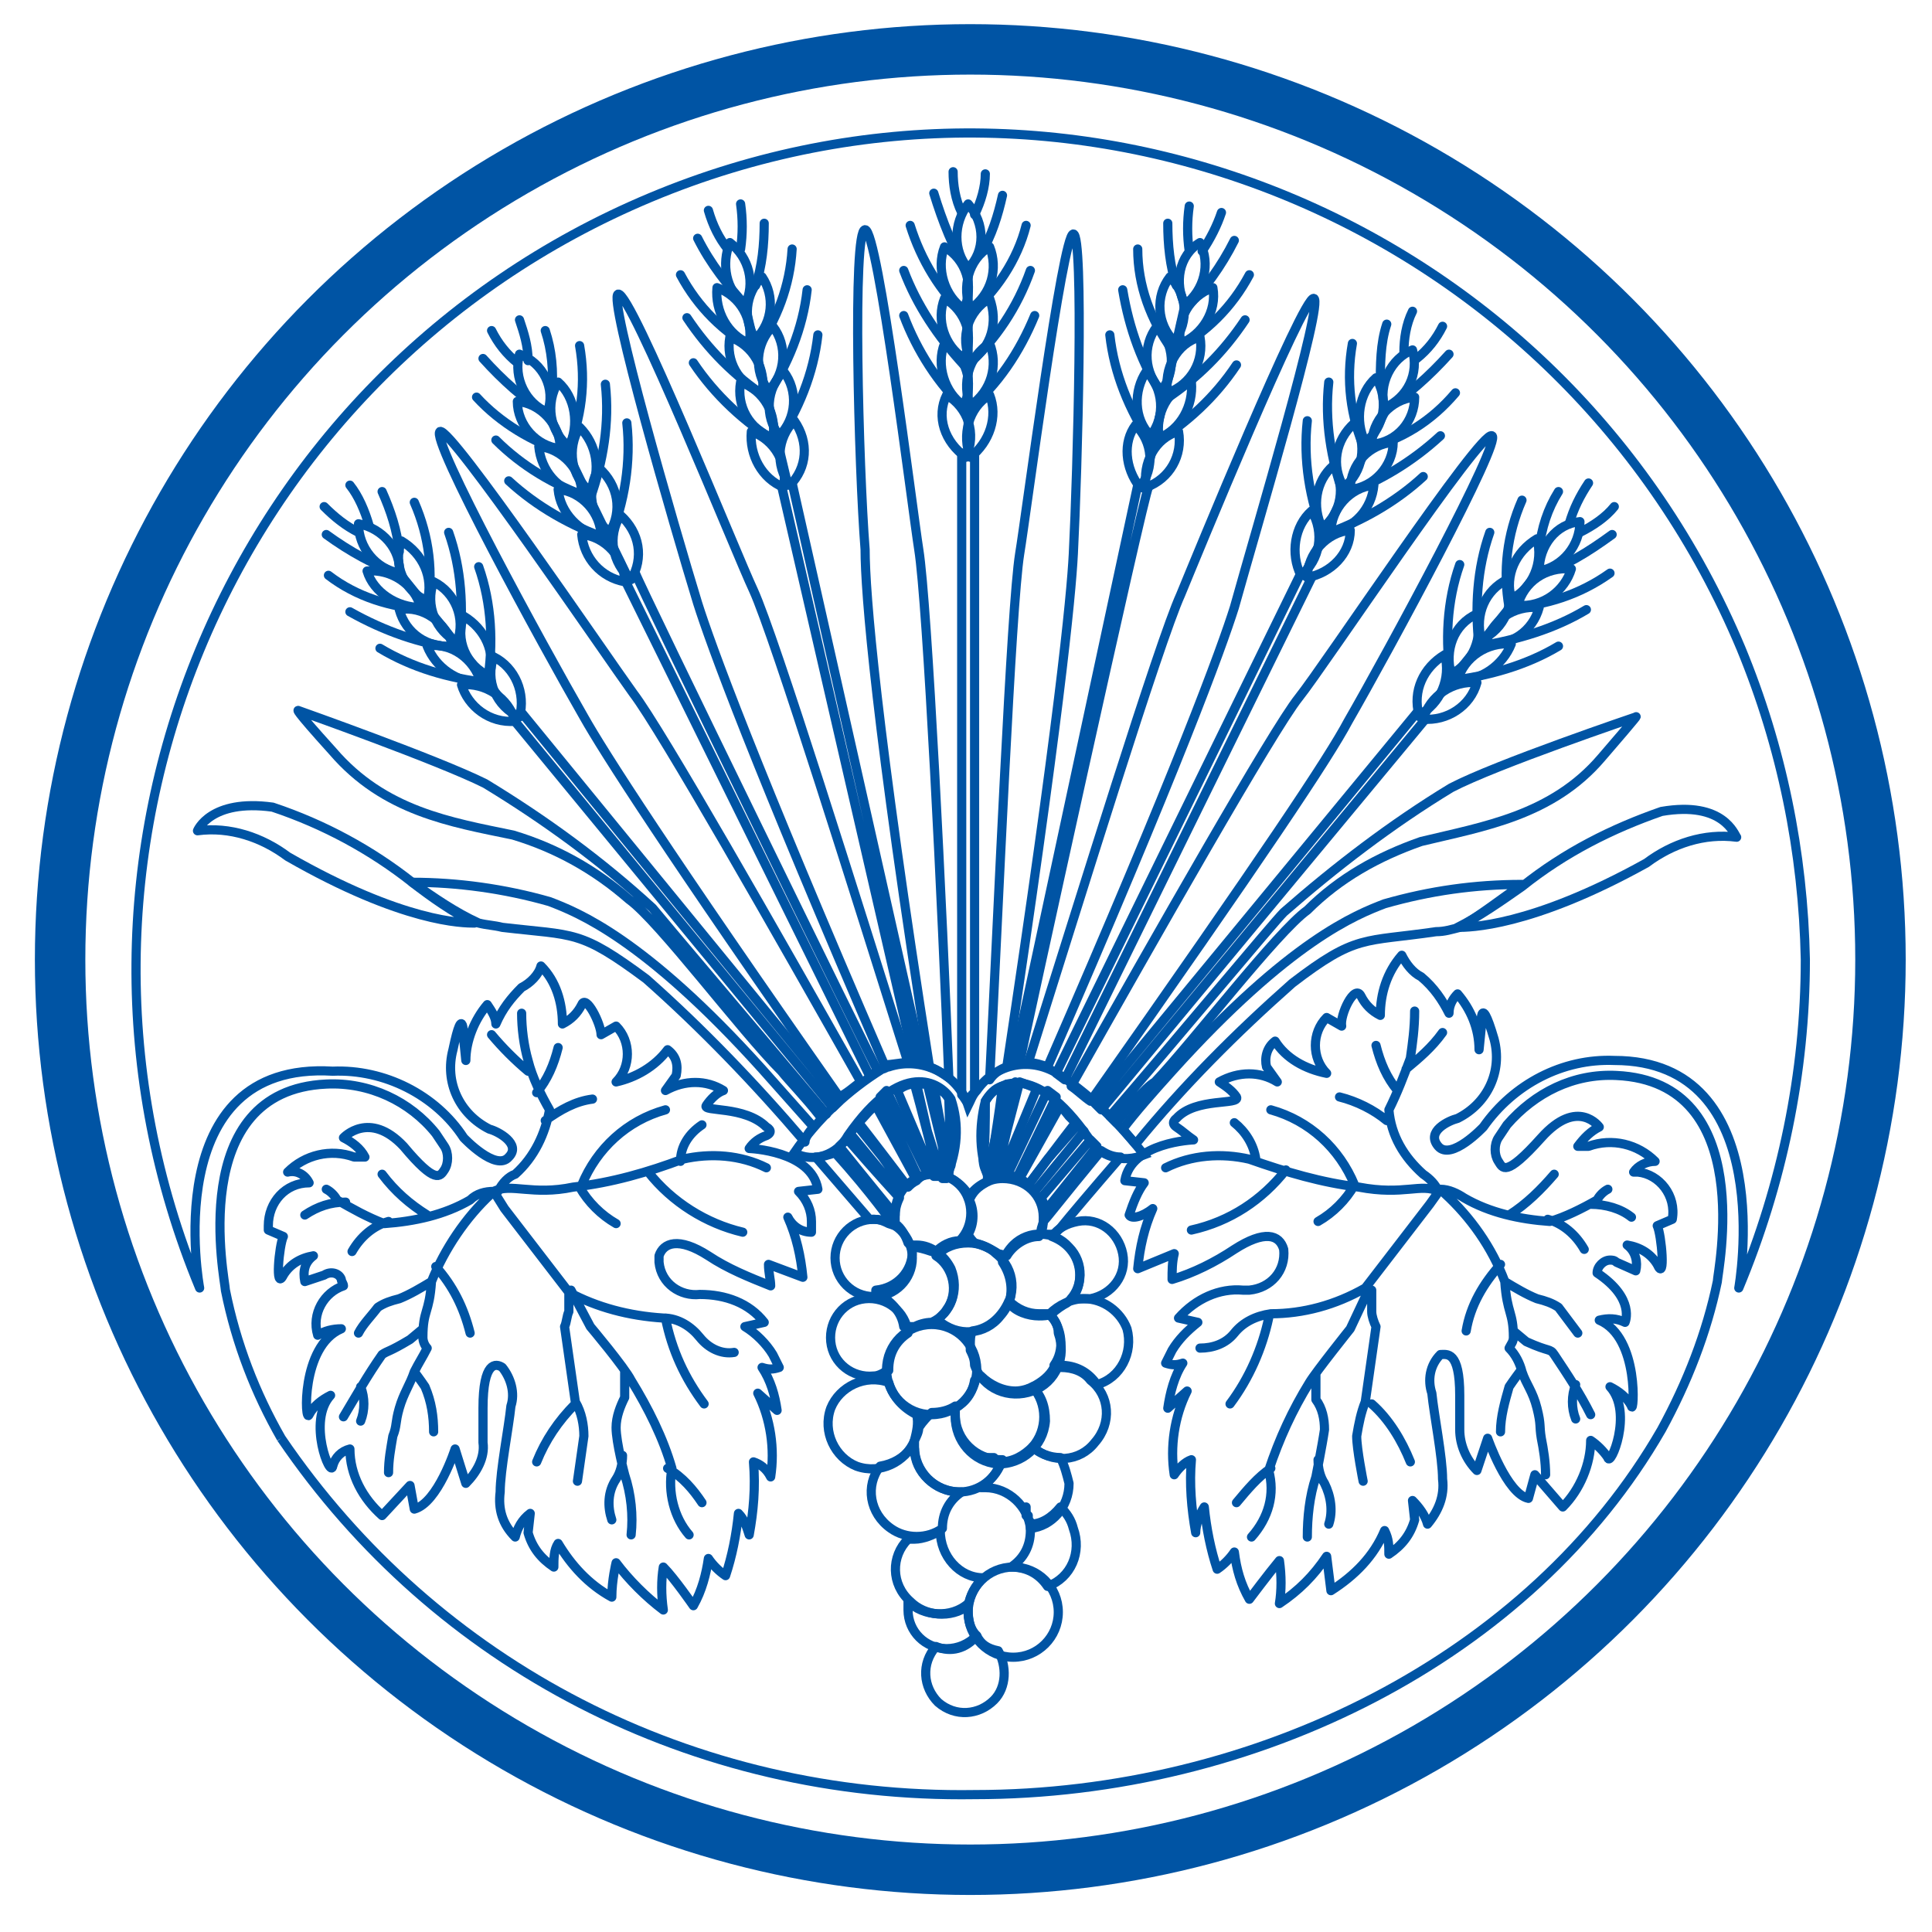 <?xml version="1.0" encoding="utf-8"?>
<!-- Generator: Adobe Illustrator 19.2.0, SVG Export Plug-In . SVG Version: 6.00 Build 0)  -->
<svg version="1.1" id="Layer_1" xmlns="http://www.w3.org/2000/svg" xmlns:xlink="http://www.w3.org/1999/xlink" x="0px" y="0px"
	 viewBox="0 0 90 90" style="enable-background:new 0 0 90 90;" xml:space="preserve">
<style type="text/css">
	.st0{fill:none;stroke:#0054A4;stroke-width:0.427;stroke-linejoin:round;}
	.st1{fill:none;stroke:#0054A4;stroke-width:0.427;stroke-linecap:round;stroke-linejoin:round;}
	.st2{fill:none;stroke:#0054A4;stroke-width:0.427;stroke-linecap:round;}
	.st3{fill:none;stroke:#0054A4;stroke-width:2.35;}
</style>
<title>Lc_LDEI_new</title>
<path class="st0" d="M13.1,67c-1.2-2.1-2.1-4.4-2.6-6.9c0-0.4-1.9-9.3,4.7-9.6c2-0.1,3.9,0.8,5.1,2.3l0.4,0.6c0.2,0.3,0.2,0.8,0,1.1
	c-0.2,0.3-0.4,0.7-1.9-1.1C17.2,51.7,16,53,16,53c0.4,0.2,0.8,0.5,1,0.9h-0.5c-1.1-0.4-2.3-0.1-3.1,0.7c0.4-0.1,0.8,0.1,1,0.5
	c-1.1,0-1.9,0.9-1.9,2c0,0.1,0,0.1,0,0.2l0.7,0.3c-0.2,0.4-0.4,2.6,0,1.8l0,0c0.3-0.5,0.8-0.8,1.4-0.9c-0.4,0.3-0.5,0.7-0.4,1.2
	l0.9-0.3c0.3-0.2,0.7-0.1,0.8,0.2c0,0.1,0.1,0.2,0.1,0.3c-0.9,0.3-1.5,1.3-1.2,2.3c0.3-0.2,0.7-0.3,1.1-0.3c-1.9,0.8-1.7,4.5-1.5,4
	c0.2-0.4,0.6-0.7,1-0.9c-1.1,1.2,0,3.9,0.1,3.3c0.1-0.4,0.4-0.7,0.8-0.8c0,1.2,0.6,2.3,1.5,3.1l1.3-1.4l0.2,1.1
	c1.1-0.3,1.9-2.8,1.9-2.8l0.5,1.6c0.5-0.5,0.9-1.2,0.8-1.9v-1.6c0-2.2,0.6-2.1,0.9-1.9c0.4,0.5,0.6,1.2,0.4,1.8c-0.1,1-0.5,3-0.5,4
	c-0.1,0.8,0.1,1.5,0.7,2.1c0.1-0.4,0.3-0.8,0.7-1.1l-0.1,0.9c0.2,0.7,0.6,1.2,1.2,1.6c0-0.4,0-0.8,0.2-1.1c0.6,1,1.4,1.9,2.5,2.5
	c0-0.8,0.2-1.6,0.2-1.6c0.6,0.8,1.4,1.6,2.2,2.2c-0.1-0.7-0.1-1.4,0-2c0.5,0.5,1.4,1.8,1.4,1.8c0.4-0.7,0.6-1.5,0.7-2.2
	c0.2,0.3,0.5,0.6,0.8,0.8c0.3-0.9,0.5-1.9,0.6-2.9c0.3,0.3,0.4,0.7,0.5,1c0.2-1.1,0.3-2.2,0.2-3.4c0.3,0.1,0.6,0.3,0.8,0.7
	c0.2-1.3,0-2.7-0.6-3.9l0.9,0.8c-0.1-0.7-0.3-1.4-0.7-2c0.3,0.1,0.5,0.1,0.8,0l-0.3-0.6c-0.3-0.5-0.8-1-1.3-1.3l0.9-0.2
	c-0.7-0.9-1.8-1.3-3-1.3c-0.9,0.1-1.8-0.5-1.9-1.5c0-0.1,0-0.2,0-0.3c0.2-0.6,0.9-0.9,2.3,0c0.9,0.6,1.9,1,2.9,1.4
	c0-0.3-0.1-0.6-0.1-1l1.6,0.6c-0.1-1-0.3-1.9-0.7-2.8c0.2,0.4,0.6,0.7,1.1,0.7c0-0.2,0-0.3,0-0.5c0-0.5-0.2-1-0.6-1.4l0.9-0.1
	c-0.3-1.8-3.2-1.9-3.2-1.9c0.2-0.3,0.5-0.5,0.8-0.6c0.4-0.2,0-0.4,0-0.4c-1-1-3-0.7-2.8-1c0.2-0.3,0.5-0.6,0.8-0.7
	c-0.8-0.5-1.8-0.5-2.7,0l0.5-0.7c0.1-0.5,0-0.9-0.4-1.2c-0.6,0.8-1.5,1.3-2.4,1.5c0.7-0.7,0.7-1.9,0-2.6l-0.7,0.4
	c0-0.5-0.7-1.9-0.9-1.4c-0.2,0.4-0.5,0.7-0.9,0.9c0-1-0.3-2-1-2.7c-0.1,0.4-0.5,0.8-0.9,1c-0.5,0.5-0.9,1-1.2,1.7
	c0-0.3-0.2-0.6-0.4-0.9c-0.6,0.7-1,1.7-1,2.6l-0.1-1c0,0,0-1.9-0.5,0.5c-0.4,1.5,0.3,3,1.7,3.7c0.4,0.1,1.5,0.7,0.9,1.3
	c-0.6,0.7-2.1-0.9-2.1-0.9c-1.3-2-3.7-3.2-6.1-3.1C7.3,49.4,9.3,60,9.3,60c-8.2-19.8,1.2-42.5,21-50.8s42.5,1.2,50.8,21
	c1.9,4.6,2.9,9.5,3,14.5c0,5.3-1.1,10.5-3.1,15.3c0,0,1.9-10.6-5.8-10.6c-2.4-0.1-4.7,1.1-6.1,3.1c0,0-1.5,1.6-2.1,0.9
	c-0.6-0.7,0.5-1.2,0.9-1.3c1.4-0.7,2.1-2.2,1.7-3.7C68.9,46,69,47.9,69,47.9l-0.1,1c0-1-0.4-1.9-1-2.6c-0.2,0.2-0.4,0.5-0.4,0.9
	c-0.3-0.6-0.7-1.2-1.3-1.7c-0.4-0.2-0.7-0.6-0.9-1c-0.7,0.8-1,1.8-1,2.8c-0.4-0.2-0.7-0.5-0.9-0.9c-0.3-0.6-1,0.9-0.9,1.4l-0.7-0.4
	c-0.7,0.7-0.7,1.9,0,2.6c-1-0.2-1.9-0.7-2.4-1.5c-0.4,0.3-0.5,0.8-0.4,1.2l0.5,0.7c-0.8-0.5-1.8-0.5-2.7,0c0.3,0.2,0.6,0.4,0.8,0.7
	c0.2,0.4-1.9,0-2.8,1c0,0-0.3,0.2,0,0.4c0.3,0.2,0.5,0.4,0.8,0.6c0,0-2.9,0.1-3.2,1.9l0.9,0.1c-0.3,0.4-0.5,0.9-0.7,1.5
	c0.1,0.2,0.6,0.1,1.1-0.3c-0.4,0.9-0.6,1.8-0.7,2.8l1.7-0.7c-0.1,0.4-0.1,0.8-0.1,1.2c1-0.3,2-0.8,2.9-1.4c1.4-0.9,2.1-0.7,2.3,0
	c0.1,1-0.6,1.8-1.6,1.9c-0.1,0-0.2,0-0.3,0c-1.1-0.1-2.2,0.4-3,1.3l0.9,0.2c-0.5,0.4-0.9,0.8-1.2,1.3l-0.3,0.6
	c0.3,0.1,0.5,0.1,0.8,0c-0.4,0.6-0.6,1.4-0.7,2.1l0.9-0.8c-0.6,1.2-0.8,2.6-0.6,3.9c0.2-0.3,0.5-0.6,0.8-0.7c-0.1,1.1,0,2.3,0.2,3.4
	c0-0.4,0.2-0.9,0.4-1.2c0.1,1,0.3,2,0.6,2.9c0.3-0.2,0.6-0.5,0.8-0.8c0.1,0.8,0.3,1.5,0.7,2.2c0,0,0.9-1.2,1.4-1.8
	c0.1,0.7,0.1,1.4,0,2c0.9-0.6,1.6-1.3,2.2-2.2c0,0,0.1,0.8,0.2,1.6c1.1-0.7,2-1.6,2.5-2.8c0.2,0.4,0.2,0.7,0.2,1.1
	c0.6-0.4,1-0.9,1.2-1.6l-0.1-0.9c0.3,0.3,0.6,0.7,0.7,1.1c0.5-0.6,0.8-1.3,0.7-2.1c0-1-0.4-3-0.5-4c-0.2-0.6-0.1-1.3,0.4-1.8
	c0.3,0,0.9-0.2,0.9,1.9v1.6c0,0.7,0.3,1.4,0.8,1.9l0.5-1.5c0,0,0.9,2.6,1.9,2.8l0.3-1.1l1.3,1.5c0.8-0.8,1.3-2,1.3-3.1
	c0.3,0.2,0.6,0.5,0.8,0.8c0.1,0.5,1.2-2.1,0.1-3.3c0.4,0.2,0.8,0.5,1,0.9c0.1,0.5,0.4-3.2-1.5-4c0.4-0.1,0.8-0.1,1.2,0.1
	c0,0,0.5-1.1-1.3-2.3c0-0.3,0.3-0.6,0.6-0.6c0.1,0,0.2,0,0.3,0.1l0.9,0.4c0.1-0.4,0-0.9-0.4-1.2c0.6,0.1,1.1,0.4,1.4,0.9l0,0
	c0.4,0.9,0.2-1.4,0-1.8l0.7-0.3c0.2-1.1-0.6-2.1-1.6-2.2c-0.1,0-0.1,0-0.2,0c0.2-0.3,0.6-0.5,1-0.5c-0.8-0.8-2-1.1-3.1-0.7h-0.5
	c0.3-0.4,0.6-0.7,1-0.9c0,0-1-1.4-2.7,0.5c-1.7,1.9-1.8,1.4-2,1.1c-0.2-0.3-0.2-0.8,0-1.1l0.4-0.6c1.3-1.5,3.1-2.4,5.1-2.3
	c6.6,0.3,4.7,9.2,4.7,9.6c-0.5,2.4-1.4,4.7-2.6,6.9c-6.1,10.6-18.9,17-32,17C32.3,83.8,20.3,77.6,13.1,67"/>
<path class="st1" d="M19.3,63.9c0,0,0.3,0.4,0.5,0.7c0.3,0.7,0.4,1.4,0.4,2.1 M16.8,64.6c0.2,0.5,0.2,1.1,0,1.6 M19.7,61.9l-0.6,0.5
	c-1,0.6-1,0.5-1.3,0.7C17.1,64.1,16.6,65,16,66 M20.1,59.7c-0.5,0.3-1,0.6-1.5,0.8c-0.4,0.1-0.7,0.2-1,0.4c-0.3,0.4-0.7,0.8-0.9,1.2
	 M20.3,59c0.8,0.9,1.3,1.9,1.6,3.1 M22.9,55.6c-1.2,1.1-2.2,2.6-2.8,4.1c-0.1,1.5-0.4,1.3-0.4,2.6c0,0.2,0.1,0.4,0.2,0.5
	c-0.2,0.4-0.4,0.7-0.6,1.1c-0.2,0.6-0.5,1-0.7,1.7c-0.2,0.7-0.1,0.8-0.3,1.3c-0.1,0.6-0.2,1.1-0.2,1.7 M34.6,57.4
	c-1.7-0.4-3.3-1.4-4.4-2.8 M32.7,52.4c-0.6,0.4-1,1-1,1.7 M28.7,57c-0.7-0.4-1.3-1-1.7-1.7 M31,51.7c-1.8,0.5-3.2,1.8-3.9,3.5
	 M35.7,54.4c-1.2-0.6-2.6-0.7-3.9-0.4c-1.6,0.6-3.3,1.1-5.1,1.3c-1.9,0.4-2.9-0.2-3.7,0.2 M27.6,51.2c-0.8,0.1-1.5,0.5-2.2,1
	 M26,48.8c-0.2,0.8-0.5,1.5-1,2.1 M22.9,48.2c0.5,0.6,1.1,1.2,1.7,1.7 M24.3,47.2c0,0.7,0.1,1.5,0.3,2.2c0.2,0.8,0.6,1.6,1,2.3
	c-0.2,1.1-0.7,2.2-1.6,3c-0.3,0.1-0.6,0.4-0.8,0.8 M16.4,58.3c0.4-0.7,1-1.2,1.7-1.4 M17.8,54.7c0.6,0.8,1.3,1.4,2.1,1.9 M14.2,56.6
	c0.6-0.4,1.2-0.6,1.9-0.6 M28.5,70.8c-0.2-0.6-0.2-1.3,0.2-1.9c0.2-0.3,0.3-0.7,0.3-1.1 M29.1,63.9v1.2c-0.2,0.4-0.4,0.9-0.4,1.4
	c0,0.7,0.4,2.2,0.4,2.2c0.3,0.9,0.4,1.9,0.3,2.8 M32.7,70c-0.4-0.6-0.9-1.2-1.6-1.6 M26.6,60.1l0.9,1.7c0,0,1.6,1.9,1.9,2.5
	c0.8,1.3,1.5,2.7,1.9,4.1c-0.2,1.1,0.1,2.3,0.8,3.1 M25,68.1c0.4-1,1-1.9,1.8-2.7 M26.9,69c0,0,0.2-1.4,0.3-2.1
	c0-0.5-0.1-1.1-0.4-1.6l-0.5-3.5c0.1-0.2,0.1-0.5,0.2-0.7c0-0.3,0-1,0-1 M31,61.4c0.3,1.5,0.9,2.8,1.8,4 M34.2,63
	c-0.6,0.1-1.2-0.2-1.6-0.7c-0.4-0.5-1-0.9-1.7-0.9c-1.6-0.1-3.1-0.5-4.4-1.2l-3-3.9L23,55.5c-0.4,0-0.8,0.1-1.1,0.4
	c-1.2,0.7-2.6,1-4,1.1c-0.8-0.3-1.5-0.7-2.2-1.1c-0.1-0.2-0.3-0.4-0.5-0.5 M69.9,66.7c0-0.7,0.2-1.4,0.4-2.1
	c0.2-0.3,0.5-0.7,0.5-0.7 M73.4,66.1c-0.2-0.5-0.2-1.1,0-1.6 M74.1,65.9c-0.5-1-1.1-1.9-1.7-2.8c-0.2-0.3-0.2-0.1-1.3-0.6L70.5,62
	 M73.5,62.1c-0.3-0.4-0.6-0.8-0.9-1.2c-0.3-0.2-0.6-0.3-1-0.4c-0.5-0.2-1-0.5-1.5-0.8 M68.3,62c0.2-1.2,0.8-2.2,1.6-3.1 M72,68.7
	c0-0.6-0.1-1.2-0.2-1.7c-0.1-0.6,0-0.6-0.2-1.4c-0.2-0.8-0.5-1.1-0.7-1.7c-0.1-0.4-0.3-0.8-0.6-1.1c0.1-0.2,0.2-0.3,0.2-0.5
	c0-1.2-0.3-1.1-0.4-2.6c-0.6-1.6-1.6-3-2.8-4.1 M59.9,54.5c-1.1,1.4-2.6,2.4-4.4,2.8 M58.5,54c-0.1-0.7-0.5-1.3-1-1.7 M63.1,55.2
	c-0.4,0.7-1,1.3-1.7,1.7 M63.1,55.2c-0.7-1.7-2.1-3-3.9-3.5 M67,55.5c-0.8-0.4-1.6,0.2-3.7-0.2c-1.7-0.2-3.4-0.7-5.1-1.3
	c-1.3-0.3-2.7-0.2-3.9,0.4 M64.6,52.2c-0.6-0.5-1.4-0.9-2.2-1.1 M65.1,50.8c-0.5-0.6-0.8-1.3-1-2.1 M65.5,49.8
	c0.6-0.5,1.2-1,1.7-1.7 M67,55.5c-0.1-0.3-0.4-0.6-0.7-0.8c-0.9-0.8-1.5-1.8-1.6-3c0.4-0.8,0.7-1.6,1-2.4c0.1-0.7,0.2-1.4,0.2-2.2
	 M72.1,56.8c0.7,0.2,1.3,0.7,1.7,1.4 M70.3,56.6c0.8-0.5,1.5-1.2,2.1-1.9 M74.1,56.1c0.7,0,1.4,0.2,1.9,0.6 M61.4,68
	c0,0.4,0.1,0.8,0.3,1.1c0.3,0.6,0.4,1.3,0.2,1.9 M60.9,71.6c0-0.9,0.1-1.9,0.4-2.8c0,0,0.3-1.5,0.4-2.2c0-0.5-0.1-1-0.4-1.4V64
	 M59.2,68.4c-0.6,0.4-1.1,1-1.6,1.6 M58.3,71.6c0.8-0.9,1.1-2,0.8-3.1c0.5-1.5,1.1-2.8,1.9-4.1c0.3-0.5,1.9-2.5,1.9-2.5l0.8-1.7
	 M63.9,65.4c0.8,0.7,1.4,1.7,1.8,2.7 M63.9,60.1c0,0,0,0.7,0,1c0,0.2,0.1,0.5,0.2,0.7l-0.5,3.5c-0.2,0.5-0.3,1-0.4,1.6
	c0,0.6,0.3,2.1,0.3,2.1 M57.3,65.4c0.9-1.2,1.5-2.6,1.8-4 M74.9,55.4c-0.2,0.1-0.4,0.3-0.5,0.5c-0.7,0.4-1.5,0.8-2.2,1
	c-1.4-0.1-2.8-0.4-4-1.1c-0.3-0.2-0.7-0.4-1.1-0.4l-0.5,0.7l-3,3.9c-1.4,0.8-2.9,1.2-4.4,1.2c-0.7,0.1-1.3,0.4-1.7,0.9
	c-0.4,0.5-1,0.7-1.6,0.7"/>
<path class="st1" d="M46.9,54.8h0.5l1.8-3.7l-0.4-0.3L46.9,54.8z"/>
<path class="st1" d="M61.1,26.9c-0.2,0-0.4-0.1-0.5-0.2L49.2,50l0.4,0.3L61.1,26.9z"/>
<path class="st1" d="M66.4,33.5c-0.2,0-0.4-0.2-0.4-0.3L51,51.4l0.3,0.3L66.4,33.5z"/>
<path class="st1" d="M39.9,52.4l-0.3,0.4l2.3,2.8l0.2-0.3l-1-1.4L39.9,52.4z"/>
<path class="st1" d="M43.2,50.5c-0.2,0-0.3,0-0.5,0l0.5,2.2l0.7,2.2h0.2l-0.2-1.5L43.2,50.5z"/>
<path class="st1" d="M42.8,54.9c0.1-0.1,0.3-0.2,0.4-0.2l-1.9-3.9L41,51.1L42.8,54.9z"/>
<path class="st2" d="M45.2,55.8c0.2-0.4,0.5-0.6,0.9-0.8c-0.5-1.2-0.5-2.5-0.2-3.7c0.5-0.9,2.3-1.9,4.8,1.7c0.5,0.9,1.6,1.2,2.6,0.8
	c-1.1-1.4-2.4-2.7-3.9-3.7c-1.3-0.9-3-0.6-3.9,0.7c-0.2,0.2-0.3,0.5-0.4,0.7c-0.5-1.5-2.2-2.3-3.7-1.8c-0.1,0-0.2,0.1-0.3,0.1
	c-1.6,1-3,2.3-4.1,3.9c0.9,0.5,2,0.1,2.5-0.8c2.5-3.6,4.3-2.5,4.8-1.7c0.4,1.2,0.3,2.4-0.2,3.6C44.6,55,45,55.4,45.2,55.8"/>
<path class="st1" d="M46.9,52.7l-0.5,2.1h0.2l1.7-4.1c-0.3-0.1-0.5-0.2-0.8-0.3L46.9,52.7z"/>
<path class="st1" d="M62.8,33.6c1.9-3.3,7.2-13.1,6.7-13.3c-0.5-0.3-7.8,10.7-9,12.2c-1.2,1.5-6.7,11.2-10.6,18.1
	c0.3,0.2,0.6,0.5,0.9,0.7C58.9,39.8,61.9,35.3,62.8,33.6z"/>
<path class="st1" d="M70.9,41.2c-2.2,0-4.3,0.3-6.4,0.9c-1.3,0.5-4.4,1.7-9.9,7.8c-0.9,1-1.7,1.9-2.3,2.7l0.6,0.7
	c2.2-2.7,4.7-5.2,7.3-7.5c3-2.3,3.3-1.9,6.7-2.4c0.4,0,0.7-0.1,1.1-0.2l0,0C69,42.6,69.9,41.9,70.9,41.2z"/>
<path class="st1" d="M77.4,37.8c-2.3,0.8-4.5,1.9-6.5,3.5c-1,0.7-2,1.4-3,1.9l0,0c0.5,0,3.4,0,8.8-3c1.2-0.9,2.7-1.4,4.2-1.2
	C80.8,38.9,80.3,37.3,77.4,37.8z"/>
<path class="st1" d="M19.2,41.1c-1.9-1.5-4.1-2.7-6.5-3.5c-2.9-0.4-3.5,1.1-3.5,1.1c1.5-0.2,3,0.3,4.2,1.2c5.4,3.1,8.2,3.1,8.7,3.1
	l0,0C21.1,42.5,20.1,41.8,19.2,41.1z"/>
<path class="st1" d="M45.9,51.3L45.9,51.3c0,1,0,1.9-0.1,2.7c0,0.3,0.1,0.5,0.2,0.7c0.1,0.2,0.6-3.2,0.7-4.1
	C46.3,50.7,46.1,51,45.9,51.3z"/>
<path class="st1" d="M42.6,50.5c-0.3,0-0.5,0.1-0.8,0.3l1.7,4h0.2C43.7,54.7,42.8,51.2,42.6,50.5z"/>
<path class="st1" d="M40,52.3c0.4,0.5,2.3,3,2.3,3c0.1-0.1,0.2-0.2,0.4-0.3l-1.9-3.5C40.5,51.7,40.3,52,40,52.3z"/>
<path class="st1" d="M39.1,53.4c1.2,1.5,2.6,3.2,2.6,3.2c0-0.3,0.1-0.6,0.2-0.8c0,0-1.1-1.2-2.4-2.7C39.3,53.2,39.2,53.3,39.1,53.4z
	"/>
<path class="st1" d="M52,52.3c0.7-0.8,1.3-1.6,1.8-1.9c1.8-1.9,5.7-7,7.1-8c1.5-1.5,3.3-2.5,5.3-3.2c2.9-0.7,6.1-1.2,8.4-3.9
	c1.9-2.2,1.6-1.9,1.6-1.9s-6.5,2.2-8.6,3.3c-2.8,1.7-5.4,3.7-7.8,5.8c-0.5,0.5-4.9,5.8-8.1,9.5L52,52.3z"/>
<line class="st1" x1="24" y1="33.4" x2="18.6" y2="26.7"/>
<path class="st1" d="M17.2,24.5c-0.2-0.7-0.5-1.4-0.9-1.9"/>
<path class="st1" d="M18.6,25.7c-0.1-1-0.4-1.9-0.8-2.8"/>
<path class="st1" d="M19.9,28.4c0.3-1.7,0.1-3.4-0.6-5"/>
<path class="st1" d="M21.4,30.1c0.2-1.8,0.1-3.6-0.5-5.3"/>
<path class="st1" d="M22.7,31.8c0.3-1.8,0.2-3.7-0.4-5.4"/>
<path class="st1" d="M16.7,24.8c-0.6-0.3-1.1-0.7-1.6-1.2"/>
<path class="st1" d="M18.7,26.8c-1.3-0.5-2.4-1.1-3.5-1.9"/>
<path class="st1" d="M19.9,28.4c-1.7-0.1-3.3-0.6-4.6-1.6"/>
<path class="st1" d="M21.3,30.2c-1.7-0.2-3.4-0.8-5-1.7"/>
<path class="st1" d="M22.7,31.8c-1.8-0.2-3.5-0.7-5-1.6"/>
<path class="st1" d="M18.7,25.2c-0.4,1.1,0.1,2.3,1.2,2.8C20.2,26.9,19.7,25.8,18.7,25.2z"/>
<path class="st1" d="M20.2,27.1c-0.4,1.1,0.1,2.3,1.1,2.8C21.7,28.8,21.2,27.6,20.2,27.1z"/>
<path class="st1" d="M21.6,28.7c-0.4,1.1,0.1,2.3,1.2,2.8C23.1,30.4,22.6,29.3,21.6,28.7z"/>
<path class="st1" d="M23,30.6c-0.4,1.1,0.1,2.3,1.2,2.8C24.5,32.3,24,31.1,23,30.6z"/>
<path class="st1" d="M17.1,26.6c1.1-0.1,2.2,0.6,2.5,1.7C18.5,28.3,17.4,27.6,17.1,26.6z"/>
<path class="st1" d="M18.6,28.4c1.1-0.2,2.2,0.6,2.5,1.7C19.9,30.2,18.9,29.5,18.6,28.4z"/>
<path class="st1" d="M19.9,30.1c1.1-0.2,2.2,0.6,2.5,1.7C21.3,31.8,20.3,31.1,19.9,30.1z"/>
<path class="st1" d="M21.5,31.9c1.1-0.1,2.2,0.6,2.5,1.7C22.8,33.7,21.8,32.9,21.5,31.9z"/>
<path class="st1" d="M16.7,24.4c1.1,0.2,2,1.2,1.9,2.3C17.5,26.5,16.7,25.5,16.7,24.4z"/>
<line class="st1" x1="45.1" y1="21.1" x2="45.1" y2="12.6"/>
<path class="st1" d="M45.4,10c0.3-0.6,0.5-1.3,0.5-1.9"/>
<path class="st1" d="M45.7,11.8c0.5-0.8,0.8-1.8,1-2.7"/>
<path class="st1" d="M45.1,14.7c1.3-1.1,2.3-2.6,2.7-4.2"/>
<path class="st1" d="M45.1,17c1.3-1.2,2.3-2.7,2.9-4.4"/>
<path class="st1" d="M45.1,19.1c1.4-1.2,2.4-2.7,3.1-4.4"/>
<path class="st1" d="M44.8,9.9c-0.3-0.6-0.4-1.3-0.4-1.9"/>
<path class="st1" d="M45.1,12.7c-0.7-1.1-1.2-2.4-1.6-3.7"/>
<path class="st1" d="M45,14.7c-1.2-1.1-2.1-2.6-2.6-4.2"/>
<path class="st1" d="M44.9,17c-1.2-1.3-2.2-2.8-2.8-4.4"/>
<path class="st1" d="M45,19.1c-1.3-1.2-2.3-2.8-2.9-4.4"/>
<path class="st1" d="M46.1,11.5c-1,0.6-1.3,1.9-0.9,2.9C46.2,13.7,46.5,12.5,46.1,11.5z"/>
<path class="st1" d="M46.1,13.9c-1,0.6-1.4,1.8-0.9,2.9C46.2,16.2,46.5,15,46.1,13.9z"/>
<path class="st1" d="M46.1,16c-1,0.6-1.3,1.9-0.9,2.9C46.2,18.2,46.5,17,46.1,16z"/>
<path class="st1" d="M46.1,18.4c-1,0.6-1.3,1.9-0.9,2.9C46.1,20.6,46.5,19.4,46.1,18.4z"/>
<path class="st1" d="M44,11.5c1,0.6,1.4,1.8,0.9,2.9C44,13.8,43.6,12.5,44,11.5z"/>
<path class="st1" d="M44,13.9c1,0.6,1.4,1.8,0.9,2.8C44,16.1,43.6,14.9,44,13.9z"/>
<path class="st1" d="M44,16c1,0.6,1.4,1.8,0.9,2.9C44,18.3,43.6,17,44,16z"/>
<path class="st1" d="M44.1,18.4c1,0.6,1.4,1.8,0.9,2.9C44,20.6,43.6,19.4,44.1,18.4z"/>
<path class="st1" d="M45.1,9.5c0.8,0.9,0.8,2.2,0,3C44.4,11.7,44.4,10.4,45.1,9.5z"/>
<line class="st1" x1="36.7" y1="22.6" x2="34.7" y2="14.2"/>
<path class="st1" d="M34.5,11.6c0.1-0.7,0.1-1.4,0-2.1"/>
<path class="st1" d="M35.2,13.3c0.3-0.9,0.4-1.9,0.4-2.9"/>
<path class="st1" d="M35.2,16.3c1-1.4,1.6-3,1.7-4.7"/>
<path class="st1" d="M35.7,18.5c1-1.5,1.7-3.2,1.9-5"/>
<path class="st1" d="M36.2,20.6c1-1.5,1.7-3.2,1.9-5"/>
<path class="st1" d="M33.9,11.6c-0.4-0.5-0.7-1.1-0.9-1.8"/>
<path class="st1" d="M34.8,14.3c-0.9-1-1.7-2-2.3-3.2"/>
<path class="st1" d="M35.2,16.3c-1.5-0.8-2.7-2-3.5-3.5"/>
<path class="st1" d="M35.7,18.5c-1.5-1-2.7-2.2-3.7-3.7"/>
<path class="st1" d="M36.2,20.6c-1.5-0.9-2.9-2.2-3.9-3.7"/>
<path class="st1" d="M35.5,12.9c-0.8,0.8-0.9,2-0.3,2.9C36,15,36.1,13.8,35.5,12.9z"/>
<path class="st1" d="M36,15.2c-0.8,0.8-0.9,2.1-0.2,3C36.6,17.4,36.7,16.1,36,15.2z"/>
<path class="st1" d="M36.5,17.3c-0.8,0.8-0.9,2.1-0.2,3C37.1,19.5,37.2,18.2,36.5,17.3z"/>
<path class="st1" d="M37,19.6c-0.8,0.8-0.9,2.1-0.2,3C37.6,21.8,37.7,20.6,37,19.6z"/>
<path class="st1" d="M33.4,13.4c1.1,0.4,1.7,1.5,1.5,2.6C33.9,15.6,33.3,14.5,33.4,13.4z"/>
<path class="st1" d="M34,15.7c1.1,0.4,1.7,1.5,1.5,2.6C34.4,17.9,33.8,16.8,34,15.7z"/>
<path class="st1" d="M34.5,17.8c1.1,0.4,1.7,1.5,1.5,2.6C34.9,20,34.3,18.9,34.5,17.8z"/>
<path class="st1" d="M35,20.1c1.1,0.4,1.7,1.5,1.5,2.6C35.5,22.3,34.9,21.2,35,20.1z"/>
<path class="st1" d="M34,11.3c0.9,0.7,1.2,1.9,0.7,2.9C33.8,13.5,33.6,12.3,34,11.3z"/>
<line class="st1" x1="29.3" y1="27" x2="25.5" y2="19.2"/>
<path class="st1" d="M24.6,16.8c0-0.7-0.2-1.3-0.4-1.9"/>
<path class="st1" d="M25.7,18.3c0.1-1,0-2-0.3-2.9"/>
<path class="st1" d="M26.4,21.1c0.7-1.6,0.9-3.3,0.6-5"/>
<path class="st1" d="M27.5,23.2c0.6-1.7,0.9-3.5,0.7-5.3"/>
<path class="st1" d="M28.4,25.1c0.7-1.7,1-3.6,0.8-5.4"/>
<path class="st1" d="M24.1,16.9c-0.5-0.4-0.9-0.9-1.2-1.5"/>
<path class="st1" d="M25.5,19.3c-1.1-0.7-2.1-1.6-3-2.6"/>
<path class="st1" d="M26.4,21.1c-1.6-0.5-3.1-1.4-4.2-2.6"/>
<path class="st1" d="M27.5,23.2c-1.7-0.6-3.2-1.5-4.4-2.7"/>
<path class="st1" d="M28.3,25.1c-1.7-0.6-3.3-1.5-4.6-2.7"/>
<path class="st1" d="M26,17.8c-0.6,1-0.4,2.3,0.5,3C27,19.8,26.8,18.5,26,17.8z"/>
<path class="st1" d="M27,19.9c-0.6,1-0.4,2.3,0.5,3C28,21.9,27.8,20.7,27,19.9z"/>
<path class="st1" d="M27.9,21.8c-0.6,1-0.4,2.3,0.5,3C29,23.8,28.8,22.6,27.9,21.8z"/>
<path class="st1" d="M28.9,24c-0.6,1-0.4,2.2,0.5,3C30,26,29.8,24.8,28.9,24z"/>
<path class="st1" d="M24.1,18.7c1.1,0.1,2,1.1,2,2.2C25,20.8,24.1,19.8,24.1,18.7z"/>
<path class="st1" d="M25.1,20.8c1.1,0.1,2,1.1,2,2.2C26,22.9,25.2,21.9,25.1,20.8z"/>
<path class="st1" d="M26,22.8c1.1,0.1,2,1.1,2,2.2C27,24.8,26.1,23.9,26,22.8z"/>
<path class="st1" d="M27.1,24.9c1.1,0.1,2,1.1,2,2.2C28,26.9,27.2,26,27.1,24.9z"/>
<path class="st1" d="M24.2,16.5c1.1,0.4,1.7,1.6,1.3,2.7C24.5,18.8,23.9,17.6,24.2,16.5z"/>
<line class="st1" x1="71.7" y1="26.6" x2="66.3" y2="33.3"/>
<path class="st1" d="M74,22.5c-0.4,0.6-0.7,1.2-0.9,1.9"/>
<path class="st1" d="M72.6,22.9c-0.5,0.8-0.8,1.7-0.9,2.7"/>
<path class="st1" d="M70.9,23.3c-0.7,1.6-0.9,3.3-0.6,5"/>
<path class="st1" d="M69.4,24.8c-0.6,1.7-0.7,3.5-0.5,5.3"/>
<path class="st1" d="M68,26.3c-0.6,1.7-0.7,3.6-0.4,5.4"/>
<path class="st1" d="M75.2,23.6c-0.4,0.5-1,0.9-1.6,1.2"/>
<path class="st1" d="M75.1,24.9c-1.1,0.8-2.2,1.5-3.5,1.9"/>
<path class="st1" d="M75,26.7c-1.4,1-3,1.5-4.6,1.6"/>
<path class="st1" d="M73.9,28.4c-1.5,0.9-3.2,1.4-5,1.7"/>
<path class="st1" d="M72.6,30.1c-1.5,0.9-3.3,1.4-5,1.6"/>
<path class="st1" d="M70.4,27.9c1-0.5,1.5-1.7,1.2-2.8C70.6,25.7,70.1,26.8,70.4,27.9z"/>
<path class="st1" d="M69,29.8c1.1-0.5,1.6-1.7,1.2-2.8C69.2,27.5,68.7,28.6,69,29.8z"/>
<path class="st1" d="M67.6,31.4c1-0.5,1.5-1.7,1.2-2.8C67.7,29.1,67.3,30.3,67.6,31.4z"/>
<path class="st1" d="M66.1,33.3c1-0.5,1.5-1.7,1.2-2.8C66.3,31.1,65.8,32.2,66.1,33.3z"/>
<path class="st1" d="M70.7,28.2c0.3-1.1,1.3-1.8,2.5-1.7C72.9,27.5,71.9,28.3,70.7,28.2z"/>
<path class="st1" d="M69.2,30c0.3-1.1,1.3-1.8,2.5-1.7C71.4,29.4,70.4,30.1,69.2,30z"/>
<path class="st1" d="M67.9,31.7c0.3-1.1,1.4-1.8,2.5-1.7C70,31,69,31.7,67.9,31.7z"/>
<path class="st1" d="M66.3,33.5c0.3-1.1,1.4-1.8,2.5-1.7C68.5,32.9,67.4,33.6,66.3,33.5z"/>
<path class="st1" d="M71.7,26.6c0-1.2,0.8-2.2,1.9-2.3C73.6,25.4,72.8,26.4,71.7,26.6z"/>
<line class="st1" x1="55.2" y1="14.2" x2="53.3" y2="22.6"/>
<path class="st1" d="M55.4,9.6c-0.1,0.7-0.1,1.4,0,2.1"/>
<path class="st1" d="M54.4,10.4c0,1,0.1,2,0.4,2.9"/>
<path class="st1" d="M53,11.6c0,1.7,0.6,3.3,1.6,4.7"/>
<path class="st1" d="M52.3,13.5c0.3,1.8,0.9,3.5,1.9,5"/>
<path class="st1" d="M51.7,15.6c0.2,1.8,0.9,3.5,1.9,5"/>
<path class="st1" d="M56.9,9.9c-0.2,0.6-0.5,1.2-0.9,1.8"/>
<path class="st1" d="M57.5,11.2c-0.6,1.2-1.4,2.3-2.3,3.2"/>
<path class="st1" d="M58.2,12.8c-0.8,1.5-2,2.7-3.5,3.5"/>
<path class="st1" d="M58,14.9c-1,1.5-2.2,2.7-3.7,3.7"/>
<path class="st1" d="M57.6,17c-1,1.5-2.3,2.7-3.9,3.7"/>
<path class="st1" d="M54.7,15.9c0.7-0.9,0.6-2.2-0.2-3C53.8,13.8,53.9,15.1,54.7,15.9z"/>
<path class="st1" d="M54.1,18.2c0.7-0.9,0.6-2.2-0.2-3C53.2,16.1,53.3,17.4,54.1,18.2z"/>
<path class="st1" d="M53.6,20.3c0.7-0.9,0.6-2.2-0.2-3C52.8,18.2,52.8,19.5,53.6,20.3z"/>
<path class="st1" d="M53.1,22.7c0.7-0.9,0.6-2.1-0.2-2.9C52.3,20.6,52.4,21.8,53.1,22.7z"/>
<path class="st1" d="M55,16c-0.2-1.1,0.4-2.2,1.5-2.6C56.7,14.5,56,15.6,55,16z"/>
<path class="st1" d="M54.4,18.3c-0.2-1.1,0.4-2.3,1.5-2.6C56.1,16.8,55.5,17.9,54.4,18.3z"/>
<path class="st1" d="M54,20.4c-0.2-1.1,0.4-2.3,1.5-2.6C55.6,18.9,55,20,54,20.4z"/>
<path class="st1" d="M53.4,22.7c-0.2-1.1,0.4-2.3,1.5-2.6C55.1,21.2,54.5,22.3,53.4,22.7z"/>
<path class="st1" d="M55.2,14.2c-0.5-1-0.3-2.3,0.7-2.9C56.4,12.3,56.1,13.5,55.2,14.2z"/>
<line class="st1" x1="64.6" y1="19" x2="60.8" y2="26.7"/>
<path class="st1" d="M65.8,14.5c-0.3,0.6-0.4,1.3-0.4,1.9"/>
<path class="st1" d="M64.6,15.1c-0.3,0.9-0.3,1.9-0.3,2.9"/>
<path class="st1" d="M63,16c-0.3,1.7-0.1,3.4,0.6,5"/>
<path class="st1" d="M61.9,17.8c-0.2,1.8,0.1,3.6,0.7,5.3"/>
<path class="st1" d="M60.9,19.6c-0.2,1.8,0.1,3.7,0.8,5.4"/>
<path class="st1" d="M67.2,15.2c-0.3,0.6-0.7,1.1-1.2,1.5"/>
<path class="st1" d="M67.5,16.5c-0.9,1-1.9,1.9-3,2.6"/>
<path class="st1" d="M67.8,18.3c-1.1,1.3-2.5,2.2-4.2,2.6"/>
<path class="st1" d="M67.1,20.3c-1.3,1.2-2.8,2.1-4.4,2.7"/>
<path class="st1" d="M66.3,22.2c-1.3,1.2-2.9,2.1-4.6,2.7"/>
<path class="st1" d="M63.6,20.6c0.9-0.7,1.1-2,0.5-3C63.3,18.3,63.1,19.6,63.6,20.6z"/>
<path class="st1" d="M62.6,22.7c0.9-0.7,1.1-2,0.5-3C62.2,20.5,62,21.7,62.6,22.7z"/>
<path class="st1" d="M61.6,24.6c0.9-0.7,1.1-2,0.5-2.9C61.3,22.4,61.1,23.6,61.6,24.6z"/>
<path class="st1" d="M60.6,26.8c0.9-0.7,1.1-2,0.5-3C60.3,24.5,60.1,25.8,60.6,26.8z"/>
<path class="st1" d="M63.9,20.7c0-1.1,0.9-2.1,2-2.2C65.9,19.6,65.1,20.6,63.9,20.7z"/>
<path class="st1" d="M62.9,22.8c0-1.2,0.9-2.1,2-2.2C64.9,21.7,64,22.7,62.9,22.8z"/>
<path class="st1" d="M62,24.8c0-1.1,0.9-2.1,2-2.2C63.9,23.7,63.1,24.6,62,24.8z"/>
<path class="st1" d="M60.9,26.9c0-1.1,0.9-2.1,2-2.2C62.9,25.8,62,26.7,60.9,26.9z"/>
<path class="st1" d="M64.5,19c-0.3-1.1,0.3-2.3,1.3-2.7C66.1,17.4,65.6,18.5,64.5,19z"/>
<circle class="st3" cx="45.2" cy="44.7" r="42.4"/>
<path class="st1" d="M40.1,50.4c-3.9-6.9-9.3-16.4-10.6-18.1c-1.3-1.8-8.5-12.4-9-12.2c-0.5,0.3,4.8,10,6.7,13.3
	c0.9,1.6,3.9,6.3,11.9,17.7C39.5,50.9,39.8,50.6,40.1,50.4z"/>
<path class="st1" d="M37.9,52.5l-2.4-2.7c-5.5-6.1-8.6-7.3-9.9-7.8c-2.1-0.6-4.3-0.9-6.4-0.9c1,0.7,2,1.4,3.1,1.9l0,0
	c0.4,0.1,0.7,0.1,1.1,0.2c3.4,0.4,3.6,0.1,6.7,2.4c2.6,2.3,5.1,4.9,7.4,7.6C37.5,53,37.7,52.7,37.9,52.5z"/>
<path class="st1" d="M39.1,51.3L24.3,33.2c-0.1,0.2-0.2,0.3-0.4,0.3l14.9,18.1L39.1,51.3z"/>
<path class="st1" d="M38.5,51.9c-3.2-3.8-7.7-9.1-8.1-9.6c-2.4-2.2-5-4.1-7.8-5.8c-2.2-1.1-8.7-3.4-8.7-3.4s-0.3-0.2,1.6,1.9
	c2.4,2.8,5.5,3.3,8.4,3.9c2,0.6,3.8,1.6,5.4,3c1.4,1,5.2,6.1,7.1,8c0.4,0.5,1.1,1.2,1.8,2.1L38.5,51.9z"/>
<path class="st1" d="M40.9,49.9c-0.2-0.3-11.1-22.6-11.3-23.2c-0.1,0.1-0.3,0.2-0.5,0.3l11.4,23.1L40.9,49.9z"/>
<path class="st1" d="M42.3,49.5c-2.4-7.6-6.2-19.8-7.2-22c-0.8-1.7-5.7-13.9-6.3-13.8c-0.5,0.1,2.6,10.8,3.7,14.4
	c0.6,1.9,2.6,7.4,8.7,21.5C41.6,49.6,41.9,49.5,42.3,49.5z"/>
<path class="st1" d="M43,49.6l-6.1-27.1c-0.2,0.1-0.4,0.1-0.5,0.1l6.2,26.9L43,49.6z"/>
<path class="st1" d="M43.3,49.7c0.3,0.1,0.6,0.3,0.9,0.5c-0.3-7.8-1-22.1-1.4-24.6c-0.3-1.9-1.9-14.9-2.5-14.9
	c-0.6,0-0.3,11.1,0,14.9C40.3,27.6,40.8,33.8,43.3,49.7z"/>
<path class="st1" d="M44.3,54.3l-0.1-3.1c-0.1-0.2-0.3-0.4-0.5-0.5l0,0l-0.2-0.1l0,0l0.7,3.9v0.3C44.2,54.7,44.2,54.5,44.3,54.3z"/>
<path class="st1" d="M45.1,51.4L45.1,51.4c0.1-0.2,0.1-0.4,0.3-0.5c0-1.1,0-29.6,0-29.8c-0.2,0.1-0.4,0.1-0.6,0V51
	C44.9,51.1,45,51.3,45.1,51.4z"/>
<path class="st1" d="M61.2,13.9C60.7,13.8,55.7,26,55,27.7c-1,2.2-4.7,14.2-7.1,21.8c0.3,0,0.6,0.1,0.9,0.2
	c6.1-14,8.1-19.5,8.7-21.4C58.5,24.7,61.7,14,61.2,13.9z"/>
<path class="st1" d="M47.5,49.5c0.1-0.6,5.8-26.6,6-26.8c-0.2,0.1-0.4,0-0.5-0.1l-5.8,27C47.3,49.6,47.4,49.5,47.5,49.5z"/>
<path class="st1" d="M46.9,49.7c2.4-15.9,3-21.9,3.1-23.9c0.2-3.9,0.5-14.9,0-14.9s-2.2,13.1-2.5,14.9c-0.4,2.5-1,16.7-1.4,24.5
	C46.3,50,46.6,49.8,46.9,49.7z"/>
<path class="st1" d="M50.8,53.1l-2.3,2.7c0.1,0.2,0.2,0.4,0.2,0.6l2.4-3C51,53.3,50.9,53.2,50.8,53.1z"/>
<path class="st1" d="M50.2,52.4L48.8,54l-0.9,1.2c0.1,0.1,0.2,0.2,0.3,0.3l2.3-2.8L50.2,52.4z"/>
<path class="st1" d="M49.4,51.5l-1.9,3.4c0.2,0.1,0.3,0.2,0.4,0.3c0,0,1.8-2.4,2.2-2.9l-0.3-0.3L49.4,51.5z"/>
<path class="st1" d="M52.2,53.9c-0.3,0-0.6-0.1-0.9-0.3c-1.9,2.3-2.5,3.1-2.7,3.3c0,0.1-0.1,0.3-0.1,0.4v0.2c0.2,0,0.4,0,0.6,0
	l0.3-0.3C49.8,56.7,50.9,55.4,52.2,53.9L52.2,53.9L52.2,53.9z"/>
<path class="st1" d="M38,53.9l2.5,2.9h0.2c0.3,0,0.5,0.1,0.7,0.2l0.3,0.1c-0.3-0.3-1-1.4-2.8-3.4C38.6,53.8,38.3,53.9,38,53.9z"/>
<path class="st1" d="M46.9,50.5c0,0.2-0.8,3.7-0.9,4.2l0,0v0.2h0.1c0.2-0.5,0.3-0.9,0.7-2.2l0.5-2.3C47.2,50.5,47,50.5,46.9,50.5z"
	/>
<circle class="st1" cx="40.7" cy="58.6" r="1.8"/>
<circle class="st1" cx="47.2" cy="75.1" r="2.1"/>
<circle class="st1" cx="43.4" cy="63.8" r="2.1"/>
<path class="st1" d="M41.4,63.8c0-0.7,0.3-1.3,0.9-1.7c-0.1-1-1-1.7-2-1.6c-1,0.1-1.7,1-1.6,2c0.1,1,1,1.7,2,1.6
	C40.9,64.1,41.1,64,41.4,63.8C41.4,63.9,41.4,63.8,41.4,63.8z"/>
<path class="st1" d="M41.4,64.4c-1.1-0.4-2.3,0.2-2.7,1.2c-0.4,1.1,0.2,2.3,1.2,2.7c1.1,0.4,2.3-0.2,2.7-1.2
	c0.1-0.4,0.2-0.8,0.1-1.2C42.1,65.6,41.6,65.1,41.4,64.4z"/>
<path class="st1" d="M45.1,57.9c-0.6,0-1.1,0.2-1.5,0.6c0.8,0.5,1.1,1.7,0.5,2.5c-0.1,0.2-0.3,0.3-0.4,0.5c0.9,0.8,2.2,0.7,2.9-0.2
	c0.8-0.9,0.7-2.2-0.2-2.9C46.1,58.1,45.6,57.9,45.1,57.9z"/>
<path class="st1" d="M43.5,54.7c-1,0-1.8,0.8-1.8,1.8c0,0.2,0,0.4,0,0.5c0.3,0.2,0.5,0.6,0.6,0.9l0.2,0.2c0.3,0,0.6,0.1,0.9,0.2h0.2
	c0.3-0.3,0.7-0.5,1.1-0.5c0.7-0.7,0.7-1.9,0-2.6C44.4,54.9,44,54.7,43.5,54.7z"/>
<path class="st1" d="M46.9,58.5c0.3-0.5,0.9-0.9,1.5-0.9c0.2-0.3,0.2-0.6,0.2-0.9c0-1-0.8-1.8-1.9-1.8c-0.7,0-1.3,0.4-1.6,0.9
	c0.3,0.5,0.3,1.2,0,1.7c0.1,0.2,0.2,0.3,0.3,0.4c0.4,0.1,0.8,0.3,1.1,0.5L46.9,58.5L46.9,58.5z"/>
<path class="st1" d="M45.5,76.2L45.5,76.2c-0.5,0.6-1.2,0.8-1.9,0.5c-0.7,0.8-0.6,1.9,0.1,2.6c0.8,0.7,1.9,0.6,2.6-0.1
	c0.6-0.6,0.6-1.6,0.2-2.3C46,76.8,45.7,76.6,45.5,76.2z"/>
<path class="st1" d="M45.1,75c0-0.1,0-0.2,0-0.3c-0.8,0.7-2.1,0.6-2.8-0.1c0,0.1,0,0.3,0,0.4c0,1,0.8,1.8,1.8,1.8
	c0.5,0,1-0.2,1.4-0.6C45.2,75.9,45.1,75.5,45.1,75z"/>
<path class="st1" d="M43.8,71.3L43.8,71.3c-0.3,0.2-0.8,0.4-1.2,0.4h-0.3c-0.8,0.8-0.8,2.1,0.1,2.9c0.7,0.7,1.9,0.8,2.7,0.2
	c0.1-0.5,0.3-0.9,0.7-1.3l0,0C44.7,73.5,43.8,72.5,43.8,71.3C43.8,71.4,43.8,71.3,43.8,71.3z"/>
<path class="st1" d="M44.7,69.5c-1.1,0-2.1-0.9-2.1-2h-0.2c-0.3,0.4-0.8,0.7-1.4,0.8c-0.7,0.9-0.5,2.2,0.5,2.9
	c0.7,0.5,1.7,0.5,2.4,0c0-0.7,0.3-1.3,0.9-1.7l0,0l0,0L44.7,69.5z"/>
<path class="st1" d="M50.5,60.5c-0.6,0-1.2,0.3-1.6,0.7c0.6,0.7,0.7,1.7,0.2,2.4h0.3c0.7,0,1.3,0.3,1.7,0.9c1.1-0.3,1.7-1.5,1.4-2.6
	C52.2,61.1,51.4,60.5,50.5,60.5z"/>
<path class="st1" d="M49.4,70.2C49,70.7,48.5,71,48,71l0,0c0,0.1,0,0.2,0,0.3c0,0.7-0.3,1.3-0.9,1.7l0,0c0.7,0,1.3,0.3,1.7,0.9
	c1.1-0.4,1.6-1.6,1.2-2.7C49.9,70.8,49.7,70.5,49.4,70.2z"/>
<path class="st1" d="M47.8,70.4v-0.2V70.4z"/>
<path class="st1" d="M48,70.9L48,70.9z"/>
<path class="st1" d="M47.8,70.6v-0.1V70.6z"/>
<path class="st1" d="M47.9,70.7v-0.1V70.7z"/>
<path class="st1" d="M48.1,64.6c-0.2,0.1-0.5,0.2-0.8,0.2c-0.6,0-1.2-0.3-1.6-0.7l-0.3,0.2c-0.1,0.6-0.4,1-0.9,1.3
	c0,0.1,0,0.3,0,0.4c0,1.1,0.8,2.1,2,2.2c1.1,0,2.1-0.8,2.2-2C48.7,65.5,48.5,65,48.1,64.6z"/>
<path class="st1" d="M47.9,64.7L47.9,64.7z"/>
<path class="st1" d="M49.4,63.7h-0.3c-0.2,0.4-0.6,0.7-1,0.9l0,0c0.7,0.8,0.7,2,0,2.8c0.9,0.8,2.2,0.7,2.9-0.2
	c0.8-0.9,0.7-2.2-0.2-2.9C50.5,63.9,50,63.7,49.4,63.7z"/>
<path class="st1" d="M48.8,61.2h-0.4c-0.5,0-1-0.2-1.4-0.6l0,0c-0.3,0.7-0.9,1.3-1.7,1.4c-0.1,0.2-0.1,0.4-0.1,0.7
	c0,0.1,0,0.1,0,0.2c0.1,0.2,0.2,0.4,0.2,0.7c0.4,1.1,1.6,1.6,2.7,1.2c1.1-0.4,1.6-1.6,1.2-2.7C49.3,61.7,49.1,61.4,48.8,61.2z"/>
<path class="st1" d="M42.1,61.8c0.2,0,0.3,0,0.5,0c0.2-0.1,0.5-0.2,0.8-0.2c0.9-0.4,1.3-1.5,0.9-2.5c-0.3-0.6-0.9-1.1-1.6-1.1h-0.2
	c0,0.1,0,0.2,0,0.3c0,0.9-0.7,1.7-1.7,1.8v0.1C41.5,60.6,42,61.1,42.1,61.8z"/>
<path class="st1" d="M49.7,60.7c0.8-0.7,0.8-1.9,0.1-2.6c-0.7-0.8-1.9-0.8-2.6-0.1c-0.2,0.2-0.4,0.5-0.5,0.8
	c0.4,0.6,0.5,1.3,0.3,1.9c0.3,0.4,0.9,0.6,1.4,0.6c0.2,0,0.4,0,0.6-0.1C49.2,61,49.5,60.8,49.7,60.7z"/>
<path class="st1" d="M46.6,68L46.6,68z"/>
<path class="st1" d="M46,67.9L46,67.9h0.3H46z"/>
<path class="st1" d="M49.4,67.9c-0.5,0-1-0.2-1.3-0.5l0,0c-0.4,0.4-0.9,0.7-1.5,0.7l0,0c-0.1,0.5-0.5,0.9-0.9,1.2h0.2
	c1.1,0,2,0.9,2.1,1.9c1-0.1,1.8-1,1.8-2.1C49.7,68.7,49.6,68.3,49.4,67.9z"/>
<path class="st1" d="M46.6,68c-1.1,0-2.1-0.9-2.1-2.1c0-0.1,0-0.3,0-0.4c-0.3,0.2-0.7,0.3-1.1,0.3l0,0c-0.2,0.2-0.4,0.4-0.6,0.7
	c0,0.2-0.1,0.4-0.2,0.6c0,0.1,0,0.2,0,0.3c0,1.1,0.9,2.1,2.1,2.1c0.9,0,1.7-0.6,2-1.5l0,0H46.6z"/>
<path class="st1" d="M50.3,59.4c0,0.4-0.1,0.8-0.4,1.1h0.3h0.6c1-0.2,1.7-1.1,1.5-2.1c-0.2-1-1.1-1.7-2.1-1.5
	c-0.5,0.1-0.9,0.3-1.2,0.7C49.8,57.9,50.3,58.6,50.3,59.4z"/>
</svg>

